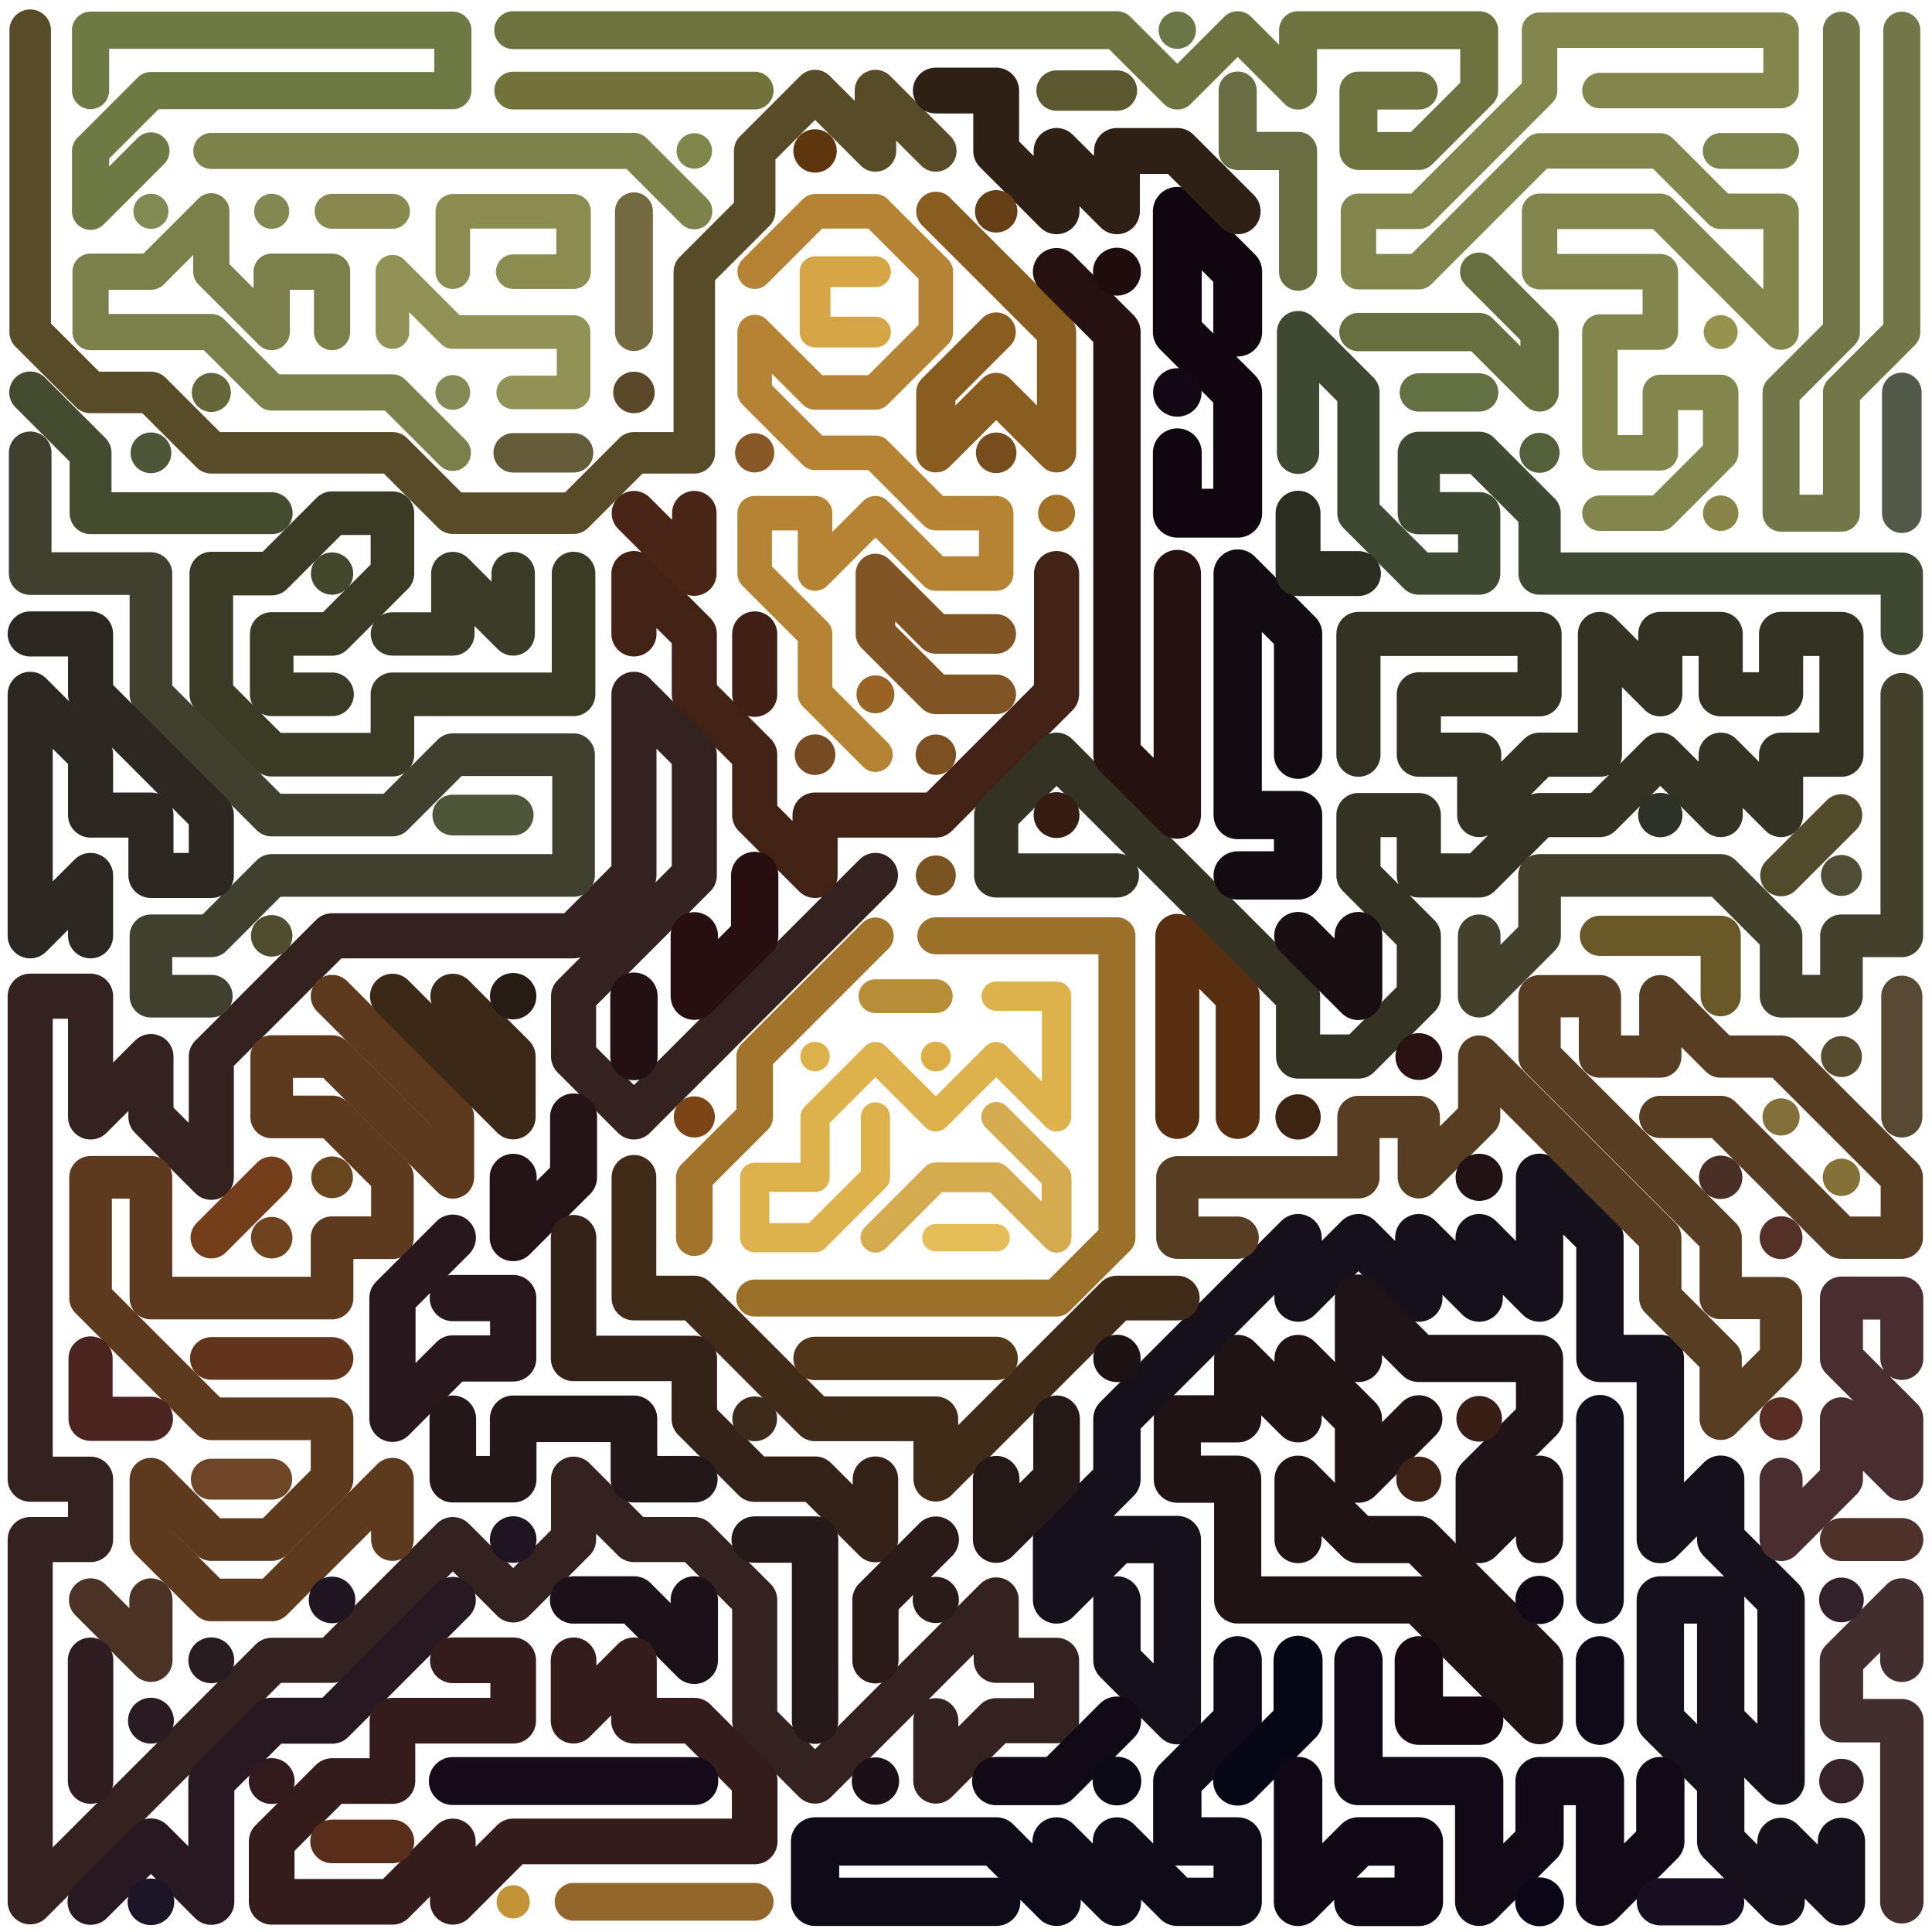 <svg viewBox="0 0 1024 1024" xmlns="http://www.w3.org/2000/svg"> <style>.B{stroke-width:25.1}.C{stroke-width:23}.D{stroke-width:22}.E{stroke-width:25.6}.F{stroke-width:24.3}.G{stroke-width:24.7}.H{stroke-width:25}.I{stroke-width:22.6}.J{stroke-width:19.6}.K{stroke-width:22.4}.L{stroke-width:23.9}.M{stroke-width:18.8}.N{stroke-width:20.1}.O{stroke-width:22.8}.P{stroke-width:21.7}.Q{stroke-width:23.7}.R{stroke-width:24.5}.S{stroke-width:19.7}.T{stroke-width:25.3}.U{stroke-width:23.1}.V{stroke-width:18.3}.W{stroke-width:23.4}.X{stroke-width:25.9}.Y{stroke-width:23.6}.Z{stroke-width:15.8}.a{stroke-width:20.8}.b{stroke-width:19.8}.c{stroke-width:21.4}.d{stroke-width:25.4}.e{stroke-width:20.3}.f{stroke-width:25.7}.g{stroke-width:21.6}.h{stroke-width:21.5}.i{stroke-width:21.2}.j{stroke-width:23.8}.k{stroke-width:22.1}.l{stroke-width:24.6}.m{stroke-width:21.8}.n{stroke-width:24.1}.o{stroke-width:24.2}</style><path d="M0 0h1024v1024H0z" fill="#fff"></path><g stroke-linejoin="round" stroke-linecap="round" fill="none"><path class="C" d="M1008 1008h0v-96h-32v-32l32-32v32" stroke="#422e2e"></path><path d="M176 176h0v-32h-32v32l-32-32v-32l-32 32H48v32h64l32 32h64l32 32" stroke-width="19.2" stroke="#7b7f49"></path><path class="D" d="M16 16h0v160l32 32h32l32 32h96l32 32h64l32-32h32v-96l32-32V80l32-32 32 32V48l32 32" stroke="#584b27"></path><path class="H" d="M752 752h0l-32 32v-32l-32-32v32l-32-32v32h-32v32h32v64h96l32 32 32 32v-32l-32-32-32-32h-32l-32-32v32" stroke="#1f1315"></path><path class="B" d="M976 976h0v32l-32-32v32l-32-32v-32l-32-32v-64h32v64l32 32v-96l-32-32v-32l-32 32v-96h-32v-64l-32-32v64l-32-32v32l-32-32v32l-32-32-32 32v-32l-32 32-32 32-32 32v32l-32 32v32l32-32h32v96l-32-32v-32" stroke="#16101b"></path><path class="H" d="M816 816h0v-32l-32 32v-32l32-32v-32h-64l-32-32v32" stroke="#1e1316"></path><path class="J" d="M496 496h96v160l-32 32H400" stroke="#9b7129"></path><path d="M528 528h32v64l-32-32-32 32-32-32-32 32v32h-32v32h32l32-32v-32" stroke-width="15.5" stroke="#ddb14b"></path><path class="S" d="M80 80h0l-32 32V80l32-32h160V16H48v32" stroke="#6f7944"></path><path class="K" d="M656 656h0-32v-32h96v-32h32v32l32-32v-32l32 32 32 32 32 32v32l32 32v32l32-32v-32h-32v-32l-32-32-32-32-32-32v-32h32v32h32v-32l32 32h32l32 32 32 32v32h-32l-32-32-32-32h-32" stroke="#573d22"></path><path class="L" d="M336 336h0v-32l32 32v32l32 32v32l32 32v-32h64l32-32 32-32v-64" stroke="#412214"></path><path class="T" d="M848 848h0v-96" stroke="#130f1c"></path><g class="L"><path d="M752 784h0" stroke="#3d2315"></path><path d="M464 464h0l-32 32-32 32-32 32-32 32-32-32v-32l32-32 32-32v-64l-32-32v96l-32 32H176l-32 32-32 32v64l-32-32v-32l-32 32v-64H16v256h32v32H16v192l32-32 32-32 32-32 32-32h32l32-32 32-32 32 32 32-32v-32l32 32h32l32 32v64l32 32 32-32 32-32 32-32v32h32v32h-32l-32 32v-32" stroke="#34221f"></path></g><path d="M464 496h0l-32 32-32 32v32l-32 32v32" stroke-width="19.4" stroke="#a2742b"></path><path class="U" d="M304 304h0v64h-96v32h-64l-32-32v-64h32l32-32h32v32l-32 32h-32v32h32" stroke="#3a3a25"></path><path d="M272 208h32v-32h-64l-32-32v32" stroke-width="17.8" stroke="#919356"></path><path d="M368 112h0l-32-32H112" stroke-width="19.1" stroke="#7c8249"></path><path class="M" d="M848 272h32l32-32v-32h-32v32h-32v-64h32v-32h-64v-32h64l32 32 32 32v-64h-32l-32-32h-64l-32 32-32 32h-32v-32h32l32-32 32-32V16h128v32h-96" stroke="#82864c"></path><path class="V" d="M240 144h0v-32h64v32h-32" stroke="#8a8c50"></path><path class="N" d="M336 112h0v64" stroke="#746a3f"></path><path class="K" d="M1008 336h0v-32H816v-32l-32-32h-32v32h32v32h-32l-32-32v-64l-32-32v64" stroke="#3f4830"></path><path class="W" d="M720 400h0v-64h96v32h-64v32h32v32l32-32h32v-64l32 32v-32h32v32h32v-32h32v64h-32v32l-32-32v32l-32-32-32 32h-32l-32 32h-32v-32h-32v32l32 32v32l-32 32h-32v-32l-32-32-32-32-32-32-32-32-32 32v32h64" stroke="#343323"></path><path d="M496 528h0-32" stroke-width="17.9" stroke="#b78d38"></path><path class="X" d="M624 240h0v32h32v-64l-32-32v-64l32 32v32" stroke="#10060f"></path><path class="V" d="M464 400h0l-32-32v-32l-32-32v-32h32v32l32-32 32 32h32v-32h-32l-32-32h-32l-32-32v-32l32 32h32l32-32v-32l-32-32h-32l-32 32" stroke="#b48434"></path><path d="M464 144h0-32v32h32" stroke-width="16.3" stroke="#d5a545"></path><path class="I" d="M1008 368h0v128h-32v32h-32v-32l-32-32h-96v32l-32 32v-32" stroke="#43412b"></path><path d="M528 336h0-32l-32-32v32l32 32h32" stroke-width="21" stroke="#815523"></path><path d="M656 592h0v-64l-32-32v96" stroke-width="23.3" stroke="#582e10"></path><path class="E" d="M656 464h32v-32h-32V304l32 32v64" stroke="#130b12"></path><path class="Y" d="M976 944h0" stroke="#362329"></path><path class="C" d="M272 304h0v32l-32-32v32h-32" stroke="#3b3c27"></path><path class="O" d="M944 784h0v32l32-32v-32l32 32v-32l-32-32v-32h32v32" stroke="#492e30"></path><path class="T" d="M688 496h0l32 32v-32" stroke="#190f13"></path><path class="Z" d="M528 592h0l32 32v32l-32-32h-32l-32 32" stroke="#d4ab4e"></path><path d="M752 560h0" stroke-width="24.8" stroke="#2b1212"></path><path d="M176 112h32" stroke-width="18.5" stroke="#87894e"></path><path d="M240 208h0" stroke-width="18.4" stroke="#858955"></path><path class="a" d="M528 176h0l-32 32v32l32-32 32 32v-64l-64-64" stroke="#895d20"></path><path class="N" d="M272 16h320l32 32 32-32 32 32V16h96v32l-32 32h-32V48h32" stroke="#6c733f"></path><path class="b" d="M624 16h0" stroke="#6a7646"></path><path class="J" d="M976 16h0v160l-32 32v64h32v-64l32-32V16" stroke="#717747"></path><path d="M272 48h128" stroke-width="20" stroke="#72733b"></path><path class="F" d="M496 48h32v32l32 32V80l32 32V80h32l32 32" stroke="#2f2015"></path><path class="c" d="M560 48h32" stroke="#5b572f"></path><path d="M656 48h0v32h32v64" stroke-width="20.2" stroke="#686e41"></path><path class="M" d="M368 80h0" stroke="#80874d"></path><path class="C" d="M432 80h0" stroke="#5e360e"></path><path d="M912 80h32" stroke-width="19" stroke="#7d844b"></path><g stroke-width="18.6"><path d="M80 112h0" stroke="#808a52"></path><path d="M144 112h0" stroke="#828950"></path></g><path d="M528 112h0" stroke-width="22.5" stroke="#643e14"></path><path class="B" d="M560 144h0l32 32v224l32 32V304" stroke="#241110"></path><path class="d" d="M592 144h0" stroke="#1f0d0d"></path><path class="e" d="M784 144h0l32 32v32l-32-32h-64" stroke="#676f3f"></path><path d="M912 176h0" stroke-width="18" stroke="#95934d"></path><path d="M16 208h0l32 32v32h96" stroke-width="22.2" stroke="#454b2f"></path><path d="M112 208h0" stroke-width="20.7" stroke="#646638"></path><path class="D" d="M336 208h0" stroke="#5a4828"></path><path class="f" d="M624 208h0" stroke="#120712"></path><path class="e" d="M752 208h32" stroke="#627042"></path><path d="M1008 208h0v64" stroke-width="21" stroke="#525948"></path><path class="I" d="M16 240h0v64h64v64l32 32 32 32h64l32-32h64v64H144l-32 32H80v32h32" stroke="#3f412e"></path><path class="g" d="M80 240h0" stroke="#4d5637"></path><path d="M272 240h32" stroke-width="20.9" stroke="#645b39"></path><path class="a" d="M400 240h0" stroke="#875825"></path><path class="h" d="M528 240h0" stroke="#784d1d"></path><path class="i" d="M816 240h0" stroke="#525f38"></path><path class="Y" d="M336 272h0l32 32v-32" stroke="#492516"></path><path class="J" d="M560 272h0" stroke="#a37126"></path><path class="j" d="M688 272h0v32h32" stroke="#2b2d21"></path><path class="M" d="M912 272h0" stroke="#898546"></path><path class="K" d="M176 304h0" stroke="#43472b"></path><g class="L"><path d="M16 336h32v32l32 32 32 32v32H80v-32H48v-32l-32-32v128l32-32v32" stroke="#2c2821"></path><path d="M400 336h0v32" stroke="#402015"></path></g><path class="N" d="M464 368h0" stroke="#976425"></path><path class="h" d="M432 400h0" stroke="#744b22"></path><path class="c" d="M496 400h0" stroke="#7b4f20"></path><path class="g" d="M240 432h32" stroke="#4f5538"></path><path class="F" d="M560 432h0" stroke="#361d12"></path><path d="M880 432h0" stroke-width="23.5" stroke="#2e3226"></path><path class="k" d="M976 432h0l-32 32" stroke="#514a2b"></path><path class="B" d="M400 464h0v32l-32 32v-32" stroke="#260e11"></path><path class="i" d="M496 464h0" stroke="#775422"></path><path class="P" d="M976 464h0" stroke="#504d36"></path><path class="D" d="M144 496h0" stroke="#4f4d2d"></path><path d="M848 496h64v32" stroke-width="21.3" stroke="#685828"></path><path class="I" d="M176 528h0l32 32 32 32v32l-32-32-32-32h-32v32h32l32 32v32h-32v32H80v-64H48v64l32 32 32 32h64v32l-32 32h-32l-32-32v32l32 32h32l32-32 32-32v32" stroke="#5d391d"></path><path class="j" d="M208 528h0l32 32 32 32v-32l-32-32" stroke="#3c2816"></path><path class="l" d="M272 528h0" stroke="#271c13"></path><path class="B" d="M336 528h0v32" stroke="#231014"></path><path class="m" d="M1008 528h0v64" stroke="#584a32"></path><path d="M432 560h0" stroke-width="15.6" stroke="#dcb04b"></path><path class="Z" d="M496 560h0" stroke="#dcae45"></path><path class="P" d="M976 560h0" stroke="#584c30"></path><path d="M304 592h0v32l-32 32v-32" stroke-width="24.9" stroke="#231316"></path><path class="m" d="M368 592h0" stroke="#7c4515"></path><path d="M688 592h0" stroke-width="24" stroke="#3d2412"></path><path class="S" d="M944 592h0" stroke="#82703a"></path><path class="D" d="M144 624h0l-32 32" stroke="#743e1b"></path><path class="k" d="M176 624h0" stroke="#68451d"></path><path class="Q" d="M336 624h0v64h32l32 32 32 32h64v32l32-32 32-32 32-32h32" stroke="#402a18"></path><path class="H" d="M784 624h0" stroke="#201215"></path><path class="C" d="M912 624h0" stroke="#472f25"></path><path class="b" d="M976 624h0" stroke="#837137"></path><path class="D" d="M144 656h0" stroke="#6e431d"></path><path class="R" d="M240 656h0l-32 32v64l32-32h32v-32h-32" stroke="#28181e"></path><path class="n" d="M304 656h0v64h64v32l32 32h32l32 32v-32" stroke="#342218"></path><path d="M496 656h32" stroke-width="14.5" stroke="#e5be59"></path><path d="M944 656h0" stroke-width="22.7" stroke="#543026"></path><path class="W" d="M48 720h0v32h32" stroke="#4b231f"></path><path class="I" d="M112 720h64" stroke="#61341b"></path><path class="C" d="M432 720h96" stroke="#51361a"></path><path class="B" d="M592 720h0" stroke="#1c1214"></path><path class="G" d="M240 752h0v32h32v-32h64v32h32" stroke="#24171a"></path><path class="Q" d="M400 752h0" stroke="#3c2a1a"></path><path class="G" d="M560 752h0v32l-32 32v-32" stroke="#241917"></path><path class="o" d="M784 752h0" stroke="#381e14"></path><path class="O" d="M944 752h0" stroke="#582d24"></path><path class="P" d="M112 784h32" stroke="#6d4725"></path><path class="G" d="M272 816h0" stroke="#1e1521"></path><path class="l" d="M400 816h32v96" stroke="#261919"></path><path class="R" d="M496 816h0l-32 32v32" stroke="#2a1b19"></path><path class="O" d="M976 816h32" stroke="#4e3129"></path><path d="M48 848h0l32 32v-32" stroke-width="22.9" stroke="#4a3325"></path><path class="G" d="M176 848h0" stroke="#1e1521"></path><path d="M240 848h0l-32 32-32 32h-32l-32 32v64l-32-32-32 32" stroke-width="24.4" stroke="#281821"></path><path class="B" d="M304 848h32l32 32v-32" stroke="#1b1219"></path><path class="R" d="M496 848h0" stroke="#281b18"></path><path class="E" d="M816 848h0" stroke="#120916"></path><path class="Q" d="M976 848h0" stroke="#32212a"></path><path class="n" d="M48 880h0v64" stroke="#2f1d21"></path><path class="F" d="M112 880h0" stroke="#281c21"></path><path class="o" d="M240 880h32v32h-64v32h-32l-32 32v32h64l32-32v32l32-32h128v-32l-32-32h-32v-32l-32 32v-32" stroke="#331c1a"></path><path class="E" d="M656 880h0v32l-32 32v32h32v32h-32l-32-32v32l-32-32v32l-32-32h-96v32h96" stroke="#0e0a17"></path><path d="M688 880h0v32l-32 32" stroke-width="26" stroke="#070614"></path><g class="E"><path d="M720 880h0v64h64v64l32-32v-32h32v64l32-32v-32" stroke="#110916"></path><path d="M752 880h0v32h32" stroke="#170912"></path><path d="M848 880h0v32" stroke="#100a18"></path></g><path class="F" d="M80 912h0" stroke="#291b21"></path><path class="E" d="M592 912h0l-32 32h-32" stroke="#110a16"></path><path class="F" d="M144 944h0" stroke="#32191b"></path><path class="d" d="M240 944h128" stroke="#160b18"></path><path class="B" d="M464 944h0" stroke="#1b0f18"></path><path d="M592 944h0" stroke-width="25.8" stroke="#0b0915"></path><path class="f" d="M688 944h0v64l32-32h32v32h-32" stroke="#100715"></path><path class="U" d="M176 976h32" stroke="#562e19"></path><path class="G" d="M80 1008h0" stroke="#1b1426"></path><path d="M272 1008h0" stroke-width="17.6" stroke="#c29237"></path><path d="M304 1008h96" stroke-width="20" stroke="#93672c"></path><path class="X" d="M816 1008h0" stroke="#0a0616"></path><path class="H" d="M880 1008h32" stroke="#170f21"></path></g></svg>